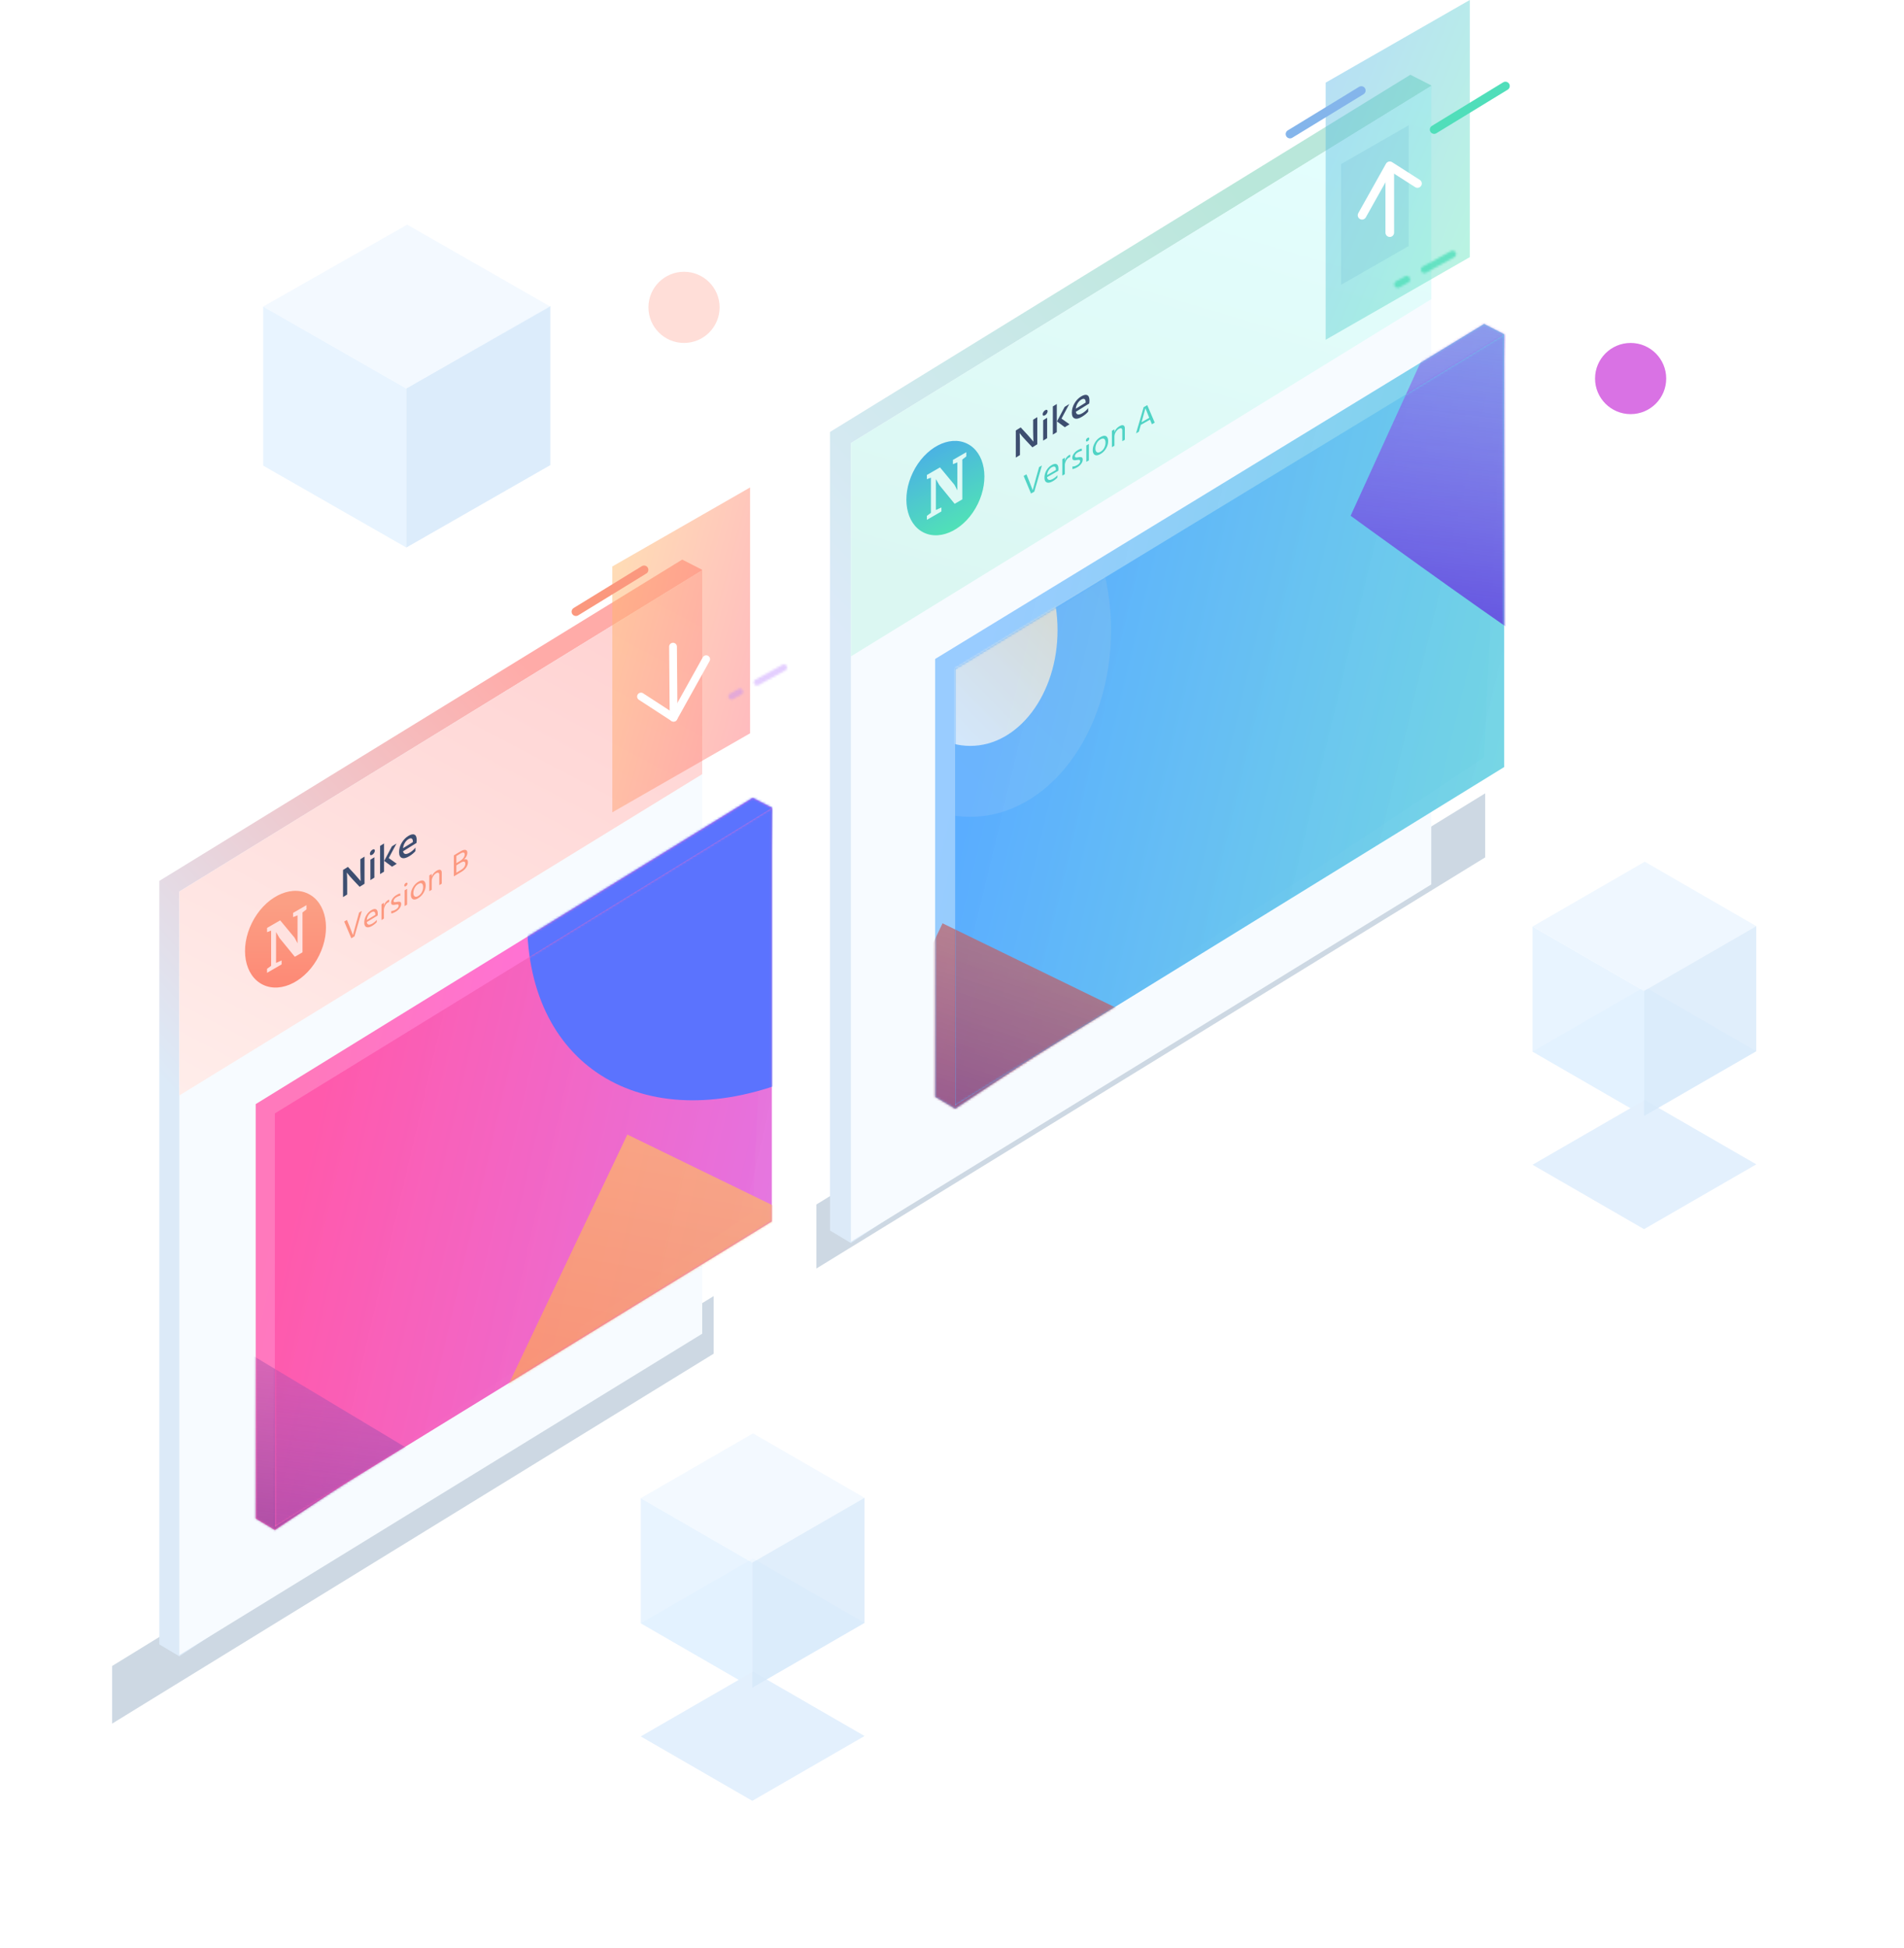 <svg xmlns="http://www.w3.org/2000/svg" xmlns:xlink="http://www.w3.org/1999/xlink" width="883" height="903" fill="none" xmlns:v="https://vecta.io/nano"><style><![CDATA[.B{fill-rule:evenodd}.C{opacity:.7}.D{fill:#fff}.E{opacity:.2}.F{fill:#eff7ff}.G{stroke-linecap:round}.H{stroke-linejoin:round}.I{stroke:#fff}.J{fill:#5b73fe}.K{color-interpolation-filters:sRGB}.L{flood-opacity:0}.M{fill:#d3e7fa}.N{fill:#dff0ff}.O{stroke-width:4}]]></style><g class="B"><g class="M"><path opacity=".3" d="M188.416 253.842l66.786-38.214v-73.732l-66.786 38.214v73.732z"/><path d="M188.416 253.842l66.786-38.214v-73.732l-66.786 38.214v73.732z" class="C"/></g><path d="M122.047 142.132l66.369 37.978v73.732l-66.369-37.975v-53.483-20.252z" class="C N"/><g class="F"><path d="M122.047 142.132l66.369 37.978 66.786-37.978-66.369-37.976-66.786 37.976z" class="C"/><use xlink:href="#f" opacity=".8"/></g><path d="M710.722 429.559l51.725 29.866v57.983l-51.725-29.864v-42.059-15.926z" class="C N"/><use xlink:href="#f" y="-57.982" class="C F"/></g><g filter="url(#I)" class="B"><use xlink:href="#f" y="52.46" fill="#e3f0fd"/></g><g class="B"><path d="M762.447 517.408l52.05-30.052v-57.983l-52.05 30.052v57.983z" class="C M"/><use xlink:href="#f" x="-413.559" y="265.036" opacity=".8" class="F"/><path d="M297.163 694.594l51.725 29.866v57.984l-51.725-29.865V710.52v-15.926z" class="C N"/><path d="M400.938 694.409l-52.05 30.052-51.725-29.865 52.05-30.052 51.725 29.865z" class="C F"/></g><g filter="url(#J)" class="B"><use xlink:href="#f" x="-413.559" y="317.496" fill="#e3f0fd"/></g><g class="B"><path d="M348.888 782.444l52.05-30.052v-57.983l-52.05 30.052v57.983z" class="C M"/><use xlink:href="#g" opacity=".3" fill="#d972e4"/><use xlink:href="#g" x="-439" y="-33" opacity=".3" fill="#ffded8"/><use xlink:href="#g" x="-439" y="368" opacity=".3" fill="#d3eff6"/></g><g filter="url(#K)" class="E B"><path d="M688.763 367.81L378.605 558.428v29.687l310.158-190.618V367.81z" fill="#033b72"/></g><g class="B"><path d="M654.07 34.658L384.912 200.276v370.219l9.693 5.797L654.07 404.877l9.693-365.272-9.693-4.947z" fill="url(#M)"/><path d="M663.763 39.828L394.605 205.446v370.218l269.158-165.618V39.828z" fill="#f7fbff"/><path d="M663.763 39.828L394.605 205.446v98.881l269.158-165.618V39.828z" fill="url(#N)"/></g><mask id="A" maskUnits="userSpaceOnUse" x="394" y="39" width="270" height="266" mask-type="alpha"><path d="M663.763 39.828L394.605 205.446v98.881l269.158-165.618V39.828z" class="B D"/></mask><g mask="url(#A)"><path d="M526.847 200.913l1.305-.747.9-3.171 4.275-2.449.885 2.149 1.305-.748-3.465-8.125-1.68.962-3.525 12.129zm2.745-5.832l-.195.682 3.585-2.054-.195-.473-1.575-3.958-1.62 5.803zm-9.12 9.484l1.185-.679v-5.235c0-.75-.22-1.224-.66-1.422s-1.03-.085-1.77.339c-1.15.659-1.95 1.592-2.4 2.8v-1.32l-1.17.67v7.605l1.17-.67v-4.155c0-.78.207-1.509.622-2.187s.908-1.18 1.478-1.506c.46-.264.832-.33 1.117-.198s.428.478.428 1.038v4.92zm-7.515 3.329c.64-1.106.96-2.225.96-3.355 0-1.14-.313-1.901-.938-2.283s-1.512-.243-2.662.415c-1.05.602-1.903 1.468-2.558 2.598s-.982 2.26-.982 3.39c0 1.12.317 1.866.952 2.237s1.498.245 2.588-.38c1.12-.641 2-1.515 2.64-2.622zm-8.025-4.973c.15.064.225.206.225.426a1.24 1.24 0 0 1-.225.676 1.62 1.62 0 0 1-.555.536c-.22.126-.403.158-.548.096s-.217-.203-.217-.423.072-.447.217-.68a1.55 1.55 0 0 1 .548-.538c.22-.126.405-.157.555-.093zm-1.14 11.198l1.185-.679v-7.605l-1.185.679v7.605zm-1.665-1.071c0 .65-.228 1.295-.683 1.936s-1.077 1.187-1.867 1.639c-.92.527-1.665.799-2.235.815v-1.155c.67.017 1.39-.196 2.16-.637.46-.263.81-.554 1.05-.871s.36-.631.36-.941c0-.36-.133-.565-.398-.613s-.707-.02-1.327.086c-.57.106-1.028.093-1.373-.039s-.517-.479-.517-1.039c0-.63.237-1.268.712-1.915s1.068-1.174 1.778-1.581c.79-.453 1.425-.706 1.905-.761v1.125c-.46-.017-1.09.204-1.89.662-.4.229-.718.504-.953.823s-.352.625-.352.915c0 .18.035.317.105.412s.207.149.412.161a3 3 0 0 0 .45.005l.623-.079c.64-.107 1.14-.098 1.5.026s.54.466.54 1.026zm-9.48 7.455l1.185-.679v-4.155c0-.64.175-1.305.525-1.996s.79-1.187 1.32-1.491a2.44 2.44 0 0 1 .645-.264v-1.17c-.1.037-.24.107-.42.21-.98.562-1.67 1.427-2.07 2.596v-1.335l-1.17.67-.015 7.614zm-4.425 2.609c.85-.487 1.57-1.054 2.16-1.702v-1.11c-.51.642-1.19 1.207-2.04 1.694-.78.446-1.41.607-1.89.482s-.765-.537-.855-1.235l5.19-2.973c.05-.299.075-.608.075-.928 0-1.12-.28-1.825-.84-2.114s-1.315-.162-2.265.383c-.99.567-1.8 1.381-2.43 2.441a6.56 6.56 0 0 0-.945 3.407c0 1.16.352 1.89 1.057 2.192s1.633.122 2.783-.537zm-10.08 5.699l1.53-.876 3.525-12.129-1.305.747-1.35 4.778-1.62 5.938-1.575-4.108-1.32-3.249-1.305.748 3.42 8.151zm9.615-12.167c-.57.326-1.055.809-1.455 1.448s-.635 1.359-.705 2.159l4.08-2.337v-.3c0-.63-.17-1.035-.51-1.216s-.81-.098-1.41.246zm20.25-8.704c0 .79.21 1.342.63 1.656s.98.271 1.68-.13c.76-.435 1.345-1.042 1.755-1.822s.615-1.575.615-2.385c0-.84-.195-1.421-.585-1.743s-.985-.253-1.785.205c-.72.413-1.285 1.016-1.695 1.811s-.615 1.598-.615 2.408z" fill="#4fd3c5" class="B"/><path d="M473.007 210.964l-1.922 1.191v-12.58l2.277-1.411 3.098 3.342 1.549 1.765.971 1.152.261.361-.112-4.914v-5.282l1.923-1.192v12.58l-2.277 1.412-3.117-3.313-1.55-1.708-.97-1.227-.28-.368c.099 1.182.149 2.825.149 4.928v5.264zm12.612-7.82l-1.848 1.146v-9.463l1.848-1.146v9.463zm.224-12.495c0 .312-.112.648-.336 1.011s-.498.645-.822.845-.597.265-.821.192c-.211-.092-.317-.301-.317-.624s.106-.663.317-1.018c.224-.363.498-.645.821-.845s.598-.259.822-.174.336.29.336.613zm4.257 9.717l-1.829 1.134v-13.066l1.829-1.134v13.066zm2.184-6.3l3.715 2.643-2.184 1.354-3.64-2.69 3.565-6.727 2.147-1.331-3.603 6.751zm12.375-3.231c-.697.831-1.618 1.601-2.762 2.31-1.469.911-2.638 1.194-3.509.851s-1.307-1.231-1.307-2.662c0-1.518.398-2.953 1.195-4.305.796-1.365 1.81-2.429 3.042-3.193 1.207-.749 2.165-.963 2.874-.644.71.307 1.064 1.17 1.064 2.588 0 .386-.037.814-.112 1.283l-6.215 3.853c.124.745.473 1.157 1.045 1.238s1.294-.149 2.165-.69c1.008-.624 1.848-1.382 2.52-2.271v1.642zm-3.304-5.51c-.622.385-1.157.947-1.605 1.685-.448.726-.728 1.553-.84 2.481l4.573-2.835v-.336c-.025-.694-.218-1.134-.579-1.321-.36-.2-.877-.091-1.549.326z" fill="#3d4e70"/><path d="M428.382 246.907c-8.306-4.051-10.537-16.565-4.983-27.952s16.789-17.333 25.094-13.282 10.536 16.565 4.983 27.952-16.789 17.333-25.094 13.282z" fill="url(#O)"/><use xlink:href="#h" fill="#def9f5"/></g><path d="M688.264 150.164L433.666 305.52v203.005l9.3 5.577 245.298-162.933 9.299-196.247-9.299-4.758z" fill="url(#P)"/><mask id="B" maskUnits="userSpaceOnUse" x="433" y="150" width="265" height="365" mask-type="alpha"><path d="M688.264 150.164L433.666 305.52v203.005l9.3 5.577 245.298-162.933 9.299-196.247-9.299-4.758z" class="D"/></mask><g mask="url(#B)" class="B"><use xlink:href="#i" opacity=".5" fill="url(#Q)"/><use xlink:href="#j" opacity=".5" fill="url(#R)"/></g><path d="M697.563 155.124L442.966 310.022v202.504l254.597-156.898V155.124z" fill="url(#S)"/><mask id="C" maskUnits="userSpaceOnUse" x="442" y="155" width="256" height="358" mask-type="alpha"><path d="M697.563 155.124L442.966 310.022v202.504l254.597-156.898V155.124z" class="D"/></mask><g mask="url(#C)"><path d="M449.966 345.815c-22.356 0-40.479-24.012-40.479-53.631s18.123-53.631 40.479-53.631 40.479 24.011 40.479 53.631-18.123 53.631-40.479 53.631z" fill="url(#T)" class="C"/><path opacity=".1" d="M449.966 378.697c-36.063 0-65.297-38.733-65.297-86.513s29.234-86.513 65.297-86.513 65.297 38.733 65.297 86.513-29.234 86.513-65.297 86.513z" fill="url(#U)"/><use xlink:href="#i" fill="url(#Q)" class="B"/><use xlink:href="#j" fill="url(#R)" class="B"/></g><path opacity=".4" d="M681.628 0L614.79 38.312v119.216l66.838-38.31V0z" fill="url(#V)"/><path d="M653.326 58.066l-31.389 17.992v55.986l31.389-17.991V58.066z" fill="#66b5d1" class="B E"/><g class="G H O"><path d="M657.374 85.078l-12.853-8.216-12.853 22.932" class="I"/><path d="M631.323 41.97l-33.066 20.193" stroke="#84b5eb"/><path d="M698.161 39.874l-33.066 20.193" stroke="#50deba"/></g><g opacity=".8"><mask id="D" class="D"><path d="M675.075 117.056a1.62 1.62 0 0 0-2.201-.638l-13.066 7.189a1.62 1.62 0 1 0 1.562 2.839l13.066-7.189a1.62 1.62 0 0 0 .639-2.201zm-21.328 11.735a1.62 1.62 0 0 0-2.2-.639l-4.119 2.267a1.62 1.62 0 0 0-.639 2.2 1.62 1.62 0 0 0 2.201.638l4.119-2.266a1.62 1.62 0 0 0 .638-2.2z" class="B"/></mask><path d="M672.874 116.418l.965 1.752h0l-.965-1.752zm2.201.638l1.752-.964-1.752.964zm-15.267 6.551l-.964-1.752h0l.964 1.752zm-.638 2.201l-1.753.964h0l1.753-.964zm2.2.638l.964 1.752h0l-.964-1.752zm13.066-7.189l.964 1.752-.964-1.752zm-22.889 8.895l-.964-1.752h0l.964 1.752zm2.2.639l1.753-.964h0l-1.753.964zm-6.319 1.628l.964 1.752h0l-.964-1.752zm-.639 2.2l-1.752.964h0l1.752-.964zm2.201.638l-.964-1.752.964 1.752zm4.119-2.266l.964 1.752h0l-.964-1.752zm18.801-16.325a3.62 3.62 0 0 1 4.917 1.426l-3.505 1.929c.102.183.333.25.517.149l-1.929-3.504zm-13.066 7.189l13.066-7.189 1.929 3.504-13.067 7.19-1.928-3.505zm-1.427 4.917a3.62 3.62 0 0 1 1.427-4.917l1.928 3.505a.38.38 0 0 0 .15-.517l-3.505 1.929zm4.917 1.426a3.62 3.62 0 0 1-4.917-1.426l3.505-1.929a.38.38 0 0 0-.516-.149l1.928 3.504zm13.066-7.189l-13.066 7.189-1.928-3.504 13.066-7.19 1.928 3.505zm1.427-4.917a3.62 3.62 0 0 1-1.427 4.917l-1.928-3.505a.38.38 0 0 0-.15.517l3.505-1.929zM650.583 126.4a3.62 3.62 0 0 1 4.917 1.427l-3.505 1.928a.38.38 0 0 0 .516.15l-1.928-3.505zm-4.119 2.267l4.119-2.267 1.928 3.505-4.119 2.266-1.928-3.504zm-1.427 4.916a3.62 3.62 0 0 1 1.427-4.916l1.928 3.504a.38.38 0 0 0 .15-.516l-3.505 1.928zm4.917 1.427a3.62 3.62 0 0 1-4.917-1.427l3.505-1.928a.38.38 0 0 0-.516-.15l1.928 3.505zm4.119-2.267l-4.119 2.267-1.928-3.505 4.119-2.266 1.928 3.504zm1.427-4.916a3.62 3.62 0 0 1-1.427 4.916l-1.928-3.504a.38.38 0 0 0-.15.516l3.505-1.928z" fill="#50deba" mask="url(#D)"/></g><path d="M644.521 77.981v29.88" class="G H I O"/><g filter="url(#L)" class="E B"><path d="M330.964 600.895L52 772.391V799.1l278.964-171.496v-26.709z" fill="#033b72"/></g><g class="B"><path d="M316.384 259.437L73.894 408.398v353.965l9.264 5.543 233.225-154.504 9.264-349.235-9.264-4.73z" fill="url(#W)"/><path d="M325.648 264.38L83.159 413.341v353.964l242.489-148.961V264.38z" fill="#f7fbff"/><path d="M325.648 264.38L83.159 413.341v94.539l242.489-148.961V264.38z" fill="url(#X)"/></g><mask id="E" maskUnits="userSpaceOnUse" x="83" y="264" width="243" height="244" mask-type="alpha"><path d="M325.648 264.38L83.159 413.341v94.539l242.489-148.961V264.38z" class="B D"/></mask><g mask="url(#E)"><path d="M161.007 414.715l-1.922 1.192v-12.58l2.277-1.411 3.098 3.342 1.55 1.765.97 1.152.261.361-.112-4.914v-5.282l1.923-1.192v12.58l-2.277 1.412-3.117-3.313-1.549-1.708-.971-1.228-.28-.367c.1 1.182.149 2.825.149 4.928v5.263zm12.612-7.819l-1.848 1.146v-9.463l1.848-1.146v9.463zm.224-12.495c0 .311-.112.648-.336 1.011s-.498.645-.821.845-.598.265-.822.192c-.211-.093-.317-.301-.317-.624s.106-.663.317-1.018c.224-.363.498-.645.822-.845s.597-.259.821-.174.336.29.336.613zm4.258 9.717l-1.829 1.134v-13.066l1.829-1.134v13.066zm2.183-6.3l3.715 2.643-2.184 1.354-3.64-2.69 3.565-6.727 2.147-1.331-3.603 6.751zm12.375-3.231c-.697.831-1.617 1.601-2.762 2.31-1.468.911-2.638 1.194-3.509.851s-1.307-1.231-1.307-2.662c0-1.518.399-2.953 1.195-4.305.796-1.365 1.81-2.429 3.042-3.193 1.207-.749 2.165-.963 2.875-.644.709.307 1.063 1.17 1.063 2.588 0 .386-.037.814-.111 1.283l-6.216 3.853c.125.745.473 1.157 1.045 1.238s1.294-.15 2.165-.69c1.008-.624 1.848-1.382 2.52-2.271v1.642zm-3.303-5.511c-.623.386-1.158.948-1.606 1.686-.448.726-.728 1.553-.84 2.481l4.573-2.835v-.336c-.025-.694-.217-1.135-.578-1.321-.361-.2-.878-.091-1.549.325z" fill="#3d4e70"/><path d="M210.483 406.311l3.557-2.147c.944-.57 1.675-1.249 2.19-2.038s.774-1.573.774-2.354c0-.685-.191-1.112-.571-1.282s-.841-.136-1.381.103c.491-.403.894-.904 1.207-1.503s.47-1.178.47-1.737c0-.781-.301-1.221-.904-1.32s-1.405.153-2.407.758l-2.935 1.772v9.748zm-5.61 3.386l-1.142.689v-4.744c0-.54-.138-.869-.413-.988s-.633-.044-1.077.224c-.549.331-1.024.83-1.424 1.496s-.6 1.374-.6 2.126v4.007l-1.128.68v-7.333l1.128-.68v1.273c.434-1.178 1.205-2.102 2.313-2.771.714-.43 1.282-.556 1.707-.378s.636.628.636 1.351v5.048zm-7.461.858c0 1.089-.308 2.177-.925 3.263s-1.466 1.954-2.545 2.606c-1.051.634-1.882.782-2.494.442s-.918-1.049-.918-2.129c0-1.089.315-2.188.947-3.297s1.453-1.969 2.465-2.58c1.108-.669 1.964-.829 2.566-.479s.904 1.075.904 2.174zm-8.444-.892c0-.212-.072-.347-.217-.404s-.323-.022-.535.106-.388.306-.528.535-.209.45-.209.662.07.346.209.401.316.02.528-.108a1.63 1.63 0 0 0 .535-.533c.145-.227.217-.447.217-.659zm-.174 9.737l-1.142.69v-7.333l1.142-.689v7.332zm-3.405 1.593c.439-.631.658-1.26.658-1.887 0-.54-.173-.864-.52-.973s-.829-.103-1.446.019l-.6.095c-.092.012-.236.014-.434.008s-.33-.053-.398-.143-.101-.221-.101-.394c0-.28.113-.577.34-.893s.533-.588.918-.821c.771-.466 1.379-.697 1.822-.695v-1.084c-.463.067-1.075.33-1.836.79a5.72 5.72 0 0 0-1.714 1.576c-.458.638-.686 1.261-.686 1.868 0 .54.166.869.498.986s.774.117 1.323-.003c.598-.119 1.025-.16 1.28-.121s.383.231.383.578c0 .299-.116.605-.347.919s-.569.603-1.012.871c-.742.448-1.436.674-2.082.678v1.113c.549-.032 1.267-.316 2.154-.851.762-.46 1.362-1.005 1.8-1.636zm-7.337 4.891l-1.143.689.015-7.341 1.128-.681v1.287c.385-1.139 1.05-1.993 1.995-2.563a3.05 3.05 0 0 1 .405-.216v1.128c-.203.055-.41.146-.622.274-.511.309-.935.801-1.272 1.477s-.506 1.323-.506 1.94v4.006zm-3.326 1.631c-.569.642-1.263 1.21-2.082 1.705-1.109.669-2.003.869-2.682.599s-1.02-.964-1.02-2.082c0-1.167.304-2.271.911-3.312s1.388-1.85 2.343-2.426c.915-.553 1.643-.698 2.183-.436s.81.934.81 2.014c0 .308-.024.607-.073.897l-5.002 3.019c.086.671.361 1.059.824 1.166s1.07-.067 1.822-.521c.819-.495 1.474-1.059 1.966-1.693v1.07zm-10.324 6.607l-1.475.89-3.296-7.759 1.258-.759 1.272 3.094 1.518 3.914 1.562-5.773 1.301-4.647 1.258-.759-3.398 11.799zm6.391-9.686c.386-.628.853-1.108 1.403-1.439.578-.35 1.031-.442 1.359-.278s.491.549.491 1.156v.29l-3.932 2.373a4.75 4.75 0 0 1 .679-2.102zm21.529-8.85c-.404-.291-.607-.817-.607-1.579 0-.781.198-1.56.593-2.339s.94-1.377 1.634-1.796c.771-.465 1.345-.549 1.72-.25s.564.853.564 1.663c0 .781-.197 1.553-.592 2.317a4.49 4.49 0 0 1-1.692 1.81c-.675.407-1.215.465-1.62.174zm21.096-19.797l-1.764 1.065v3.326l1.562-.942c.78-.471 1.359-.984 1.735-1.539s.564-1.092.564-1.613c0-.453-.176-.721-.528-.802s-.875.086-1.569.505zm-1.764 5.389l1.995-1.204c.685-.413 1.212-.577 1.584-.493s.556.402.556.952-.166 1.067-.499 1.552-.807.914-1.424 1.286l-2.212 1.335v-3.428z" fill="#fc9980" class="B"/><path d="M121.971 456.555c-8.619-4.15-10.934-16.97-5.171-28.634s17.423-17.756 26.042-13.606 10.934 16.969 5.17 28.633-17.422 17.756-26.041 13.607z" fill="url(#Y)" class="B"/><use xlink:href="#h" x="-306" y="210" fill="#ffe2e0"/></g><path d="M349.066 369.871L118.582 511.889V704.07l8.889 5.332 221.595-147.35 8.889-187.631-8.889-4.55z" fill="url(#Z)"/><mask id="F" maskUnits="userSpaceOnUse" x="118" y="369" width="240" height="341" mask-type="alpha"><path d="M349.066 369.871L118.582 511.889V704.07l8.889 5.332 221.595-147.35 8.889-187.631-8.889-4.55z" class="D"/></mask><g mask="url(#F)" class="B"><use xlink:href="#k" class="E J"/><use xlink:href="#l" fill="url(#a)"/><use xlink:href="#m" opacity=".5" class="J"/></g><path d="M357.955 374.614l-230.484 141.58v191.701l230.484-141.58V374.614z" fill="url(#b)"/><mask id="G" maskUnits="userSpaceOnUse" x="127" y="374" width="231" height="334" mask-type="alpha"><path d="M357.955 374.614l-230.484 141.58v191.701l230.484-141.58V374.614z" class="D"/></mask><g mask="url(#G)"><use xlink:href="#l" fill="url(#c)" class="B"/><path d="M219.968 675.259l70.977-149.26 197.903 96.355-67.261 163.502-96.77-51.39-104.849-59.207z" fill="url(#d)" class="C"/><use xlink:href="#m" class="B J"/><use xlink:href="#k" class="B E J"/></g><path opacity=".5" d="M347.849 226l-63.885 36.63v113.982l63.885-36.628V226z" fill="url(#e)"/><g class="G H"><path d="M327.496 305.62l-15.115 27.134-15.114-9.824" stroke-width="3.6" class="I"/><path d="M298.692 264.197l-31.605 19.394" stroke="#fb987e" class="O"/></g><g opacity=".4"><mask id="H" class="D"><path d="M364.843 308.793a1.46 1.46 0 0 0-1.981-.574l-12.489 6.873a1.46 1.46 0 0 0-.574 1.981 1.46 1.46 0 0 0 1.98.574l12.489-6.874a1.46 1.46 0 0 0 .575-1.98zm-20.385 11.219a1.46 1.46 0 0 0-1.981-.574l-3.937 2.167a1.46 1.46 0 0 0-.574 1.98 1.46 1.46 0 0 0 1.98.575l3.937-2.167a1.46 1.46 0 0 0 .575-1.981z" class="B"/></mask><path d="M362.862 308.219l-.964-1.752h0l.964 1.752zm1.981.574l1.752-.964h0l-1.752.964zm-14.47 6.299l.965 1.753h0l-.965-1.753zm-.574 1.981l-1.752.964h0l1.752-.964zm1.98.574l.965 1.752h0l-.965-1.752zm12.489-6.874l.965 1.753h0l-.965-1.753zm-21.791 8.665l-.964-1.752h0l.964 1.752zm1.981.574l1.752-.964h0l-1.752.964zm-5.918 1.593l-.964-1.752h0l.964 1.752zm-.574 1.98l1.752-.964h0l-1.752.964zm1.98.575l-.964-1.753h0l.964 1.753zm3.937-2.167l.965 1.752h0l-.965-1.752zm18.015-15.526a3.46 3.46 0 0 1 4.697 1.362l-3.504 1.928a.54.54 0 0 0 .736.214l-1.929-3.504zm-12.489 6.873l12.489-6.873 1.929 3.504-12.489 6.874-1.929-3.505zm-1.362 4.697a3.46 3.46 0 0 1 1.362-4.697l1.929 3.505c.262-.145.357-.474.213-.737l-3.504 1.929zm4.697 1.362a3.46 3.46 0 0 1-4.697-1.362l3.504-1.929a.54.54 0 0 0-.736-.213l1.929 3.504zm12.489-6.873l-12.489 6.873-1.929-3.504 12.489-6.874 1.929 3.505zm1.362-4.697a3.46 3.46 0 0 1-1.362 4.697l-1.929-3.505a.54.54 0 0 0-.213.736l3.504-1.928zm-25.082 9.857a3.46 3.46 0 0 1 4.697 1.362l-3.504 1.929a.54.54 0 0 0 .736.213l-1.929-3.504zm-3.937 2.167l3.937-2.167 1.929 3.504-3.938 2.167-1.928-3.504zm-1.362 4.697a3.46 3.46 0 0 1 1.362-4.697l1.928 3.504a.54.54 0 0 0 .214-.736l-3.504 1.929zm4.696 1.362a3.46 3.46 0 0 1-4.696-1.362l3.504-1.929c-.144-.262-.474-.358-.736-.214l1.928 3.505zm3.938-2.167l-3.938 2.167-1.928-3.505 3.937-2.167 1.929 3.505zm1.362-4.697a3.46 3.46 0 0 1-1.362 4.697l-1.929-3.505c-.262.145-.358.474-.213.737l3.504-1.929z" fill="#bb86fe" mask="url(#H)"/></g><path d="M312.125 299.796l.256 32.958" stroke-width="3.6" class="G H I"/><defs><filter id="I" x="642.765" y="441.994" width="239.689" height="195.83" filterUnits="userSpaceOnUse" class="K"><feFlood class="L"/><feBlend in="SourceGraphic"/><feGaussianBlur stdDeviation="33.979"/></filter><filter id="J" x="229.206" y="707.03" width="239.689" height="195.83" filterUnits="userSpaceOnUse" class="K"><feFlood class="L"/><feBlend in="SourceGraphic"/><feGaussianBlur stdDeviation="33.979"/></filter><filter id="K" x="321.521" y="310.726" width="424.326" height="334.473" filterUnits="userSpaceOnUse" class="K"><feFlood class="L"/><feBlend in="SourceGraphic"/><feGaussianBlur stdDeviation="28.542"/></filter><filter id="L" x=".624" y="549.519" width="381.715" height="300.957" filterUnits="userSpaceOnUse" class="K"><feFlood class="L"/><feBlend in="SourceGraphic"/><feGaussianBlur stdDeviation="25.688"/></filter><linearGradient id="M" x1="604.415" y1="118.958" x2="403.451" y2="309.856" xlink:href="#n"><stop stop-color="#b9e7da"/><stop offset="1" stop-color="#dceaf8"/></linearGradient><linearGradient id="N" x1="755.24" y1="68.755" x2="672.964" y2="346.863" xlink:href="#n"><stop stop-color="#e5ffff"/><stop offset="1" stop-color="#dbf7f2"/></linearGradient><linearGradient id="O" x1="406.443" y1="288.208" x2="367.575" y2="214.372" xlink:href="#n"><stop stop-color="#54fb9f"/><stop offset="1" stop-color="#4794ff"/></linearGradient><linearGradient id="P" x1="667.12" y1="479.244" x2="427.126" y2="420.696" xlink:href="#n"><stop stop-color="#73d5e4" stop-opacity=".973"/><stop offset="1" stop-color="#9cf"/></linearGradient><linearGradient id="Q" x1="930.023" y1="-13.772" x2="889.853" y2="335.724" xlink:href="#n"><stop stop-color="#dc94ff" stop-opacity=".01"/><stop offset="1" stop-color="#5d49de"/></linearGradient><linearGradient id="R" x1="635.558" y1="354.974" x2="544.187" y2="631.493" xlink:href="#n"><stop stop-color="#ff8b46" stop-opacity=".492"/><stop offset="1" stop-color="#753291"/><stop offset="1" stop-color="#909132"/></linearGradient><linearGradient id="S" x1="668.192" y1="478.294" x2="436.201" y2="422.695" xlink:href="#n"><stop stop-color="#73d5e4" stop-opacity=".973"/><stop offset="1" stop-color="#5aadff"/></linearGradient><linearGradient id="T" x1="390.513" y1="293.387" x2="460.565" y2="224.033" xlink:href="#n"><stop stop-color="#fff"/><stop offset="1" stop-color="#ffe5bc"/></linearGradient><linearGradient id="U" x1="354.062" y1="294.126" x2="467.063" y2="182.248" xlink:href="#n"><stop stop-color="#fff"/><stop offset="1" stop-color="#ffe5bc"/></linearGradient><linearGradient id="V" x1="644.986" y1="318.011" x2="470.137" y2="243.469" xlink:href="#n"><stop stop-color="#54fb9f"/><stop offset="1" stop-color="#4794ff"/></linearGradient><linearGradient id="W" x1="272.067" y1="338.575" x2="83.93" y2="510.448" xlink:href="#n"><stop stop-color="#ffaba8"/><stop offset="1" stop-color="#dceaf8"/></linearGradient><linearGradient id="X" x1="432.932" y1="316.081" x2="271.669" y2="621.584" xlink:href="#n"><stop stop-color="#ffcfcf"/><stop offset="1" stop-color="#ffeeeb"/></linearGradient><linearGradient id="Y" x1="110.459" y1="418.96" x2="110.459" y2="479.61" xlink:href="#n"><stop stop-color="#fb9f84"/><stop offset="1" stop-color="#ff7c6d"/></linearGradient><linearGradient id="Z" x1="330.341" y1="676.882" x2="111.979" y2="625.088" xlink:href="#n"><stop stop-color="#ff66f8"/><stop offset="1" stop-color="#ff79bc"/></linearGradient><linearGradient id="a" x1="338.399" y1="537.345" x2="299.963" y2="871.458" xlink:href="#n"><stop stop-color="#ad60c4" stop-opacity=".01"/><stop offset="1" stop-color="#51126c"/></linearGradient><linearGradient id="b" x1="331.366" y1="675.974" x2="120.689" y2="626.956" xlink:href="#n"><stop stop-color="#e473df" stop-opacity=".973"/><stop offset="1" stop-color="#ff5aac"/></linearGradient><linearGradient id="c" x1="338.399" y1="537.345" x2="299.963" y2="871.458" xlink:href="#n"><stop stop-color="#ad60c4" stop-opacity=".01"/><stop offset="1" stop-color="#753291"/></linearGradient><linearGradient id="d" x1="194.67" y1="752.988" x2="247.169" y2="469.333" xlink:href="#n"><stop stop-color="#fa8e47"/><stop offset="1" stop-color="#ffc56b"/></linearGradient><linearGradient id="e" x1="344.678" y1="462.988" x2="228.745" y2="431.896" xlink:href="#n"><stop stop-color="#ff6286"/><stop offset="1" stop-color="#ffc26b"/></linearGradient><path id="f" d="M814.497 487.355l-52.05 30.052-51.725-29.864 52.05-30.052 51.725 29.864z"/><path id="g" d="M756.222 192c9.113 0 16.5-7.387 16.5-16.5s-7.387-16.5-16.5-16.5-16.5 7.387-16.5 16.5 7.387 16.5 16.5 16.5z"/><path id="h" d="M431.74 221.438l-1.891.728v-1.96l6.086-3.514 6.693 8.064 1.358 2.576v-12.964l-2.061.826v-1.96l6.207-3.584v1.96l-1.843 1.428v18.48l-3.564 2.058-7.105-8.694-1.601-2.772v14.336l2.571-1.176v1.848l-6.741 3.892v-1.848l1.891-1.4v-16.324z"/><path id="i" d="M626.373 239.119l71.922-157.715 197.479 118.442-85.007 164.226-96.173-62.37c-33.791-22.898-88.221-62.583-88.221-62.583z"/><path id="j" d="M362.858 584.182l74.257-156.114 207.051 100.78-70.37 171.01-101.243-53.751-109.695-61.925z"/><path id="k" d="M369.401 499.602c-69.009 28.866-124.952-3.692-124.952-72.721s55.943-148.39 124.952-177.256 124.953 3.692 124.953 72.722-55.943 148.389-124.953 177.255z"/><path id="l" d="M48.174 779.1l68.744-150.79 188.754 113.241-81.251 157.016-91.924-59.631C100.199 817.043 48.174 779.1 48.174 779.1z"/><path id="m" d="M369.401 457.398c-45.707 19.119-82.76-2.445-82.76-48.166s37.053-98.284 82.76-117.403 82.761 2.446 82.761 48.166-37.053 98.284-82.761 117.403z"/><linearGradient id="n" gradientUnits="userSpaceOnUse"/></defs></svg>